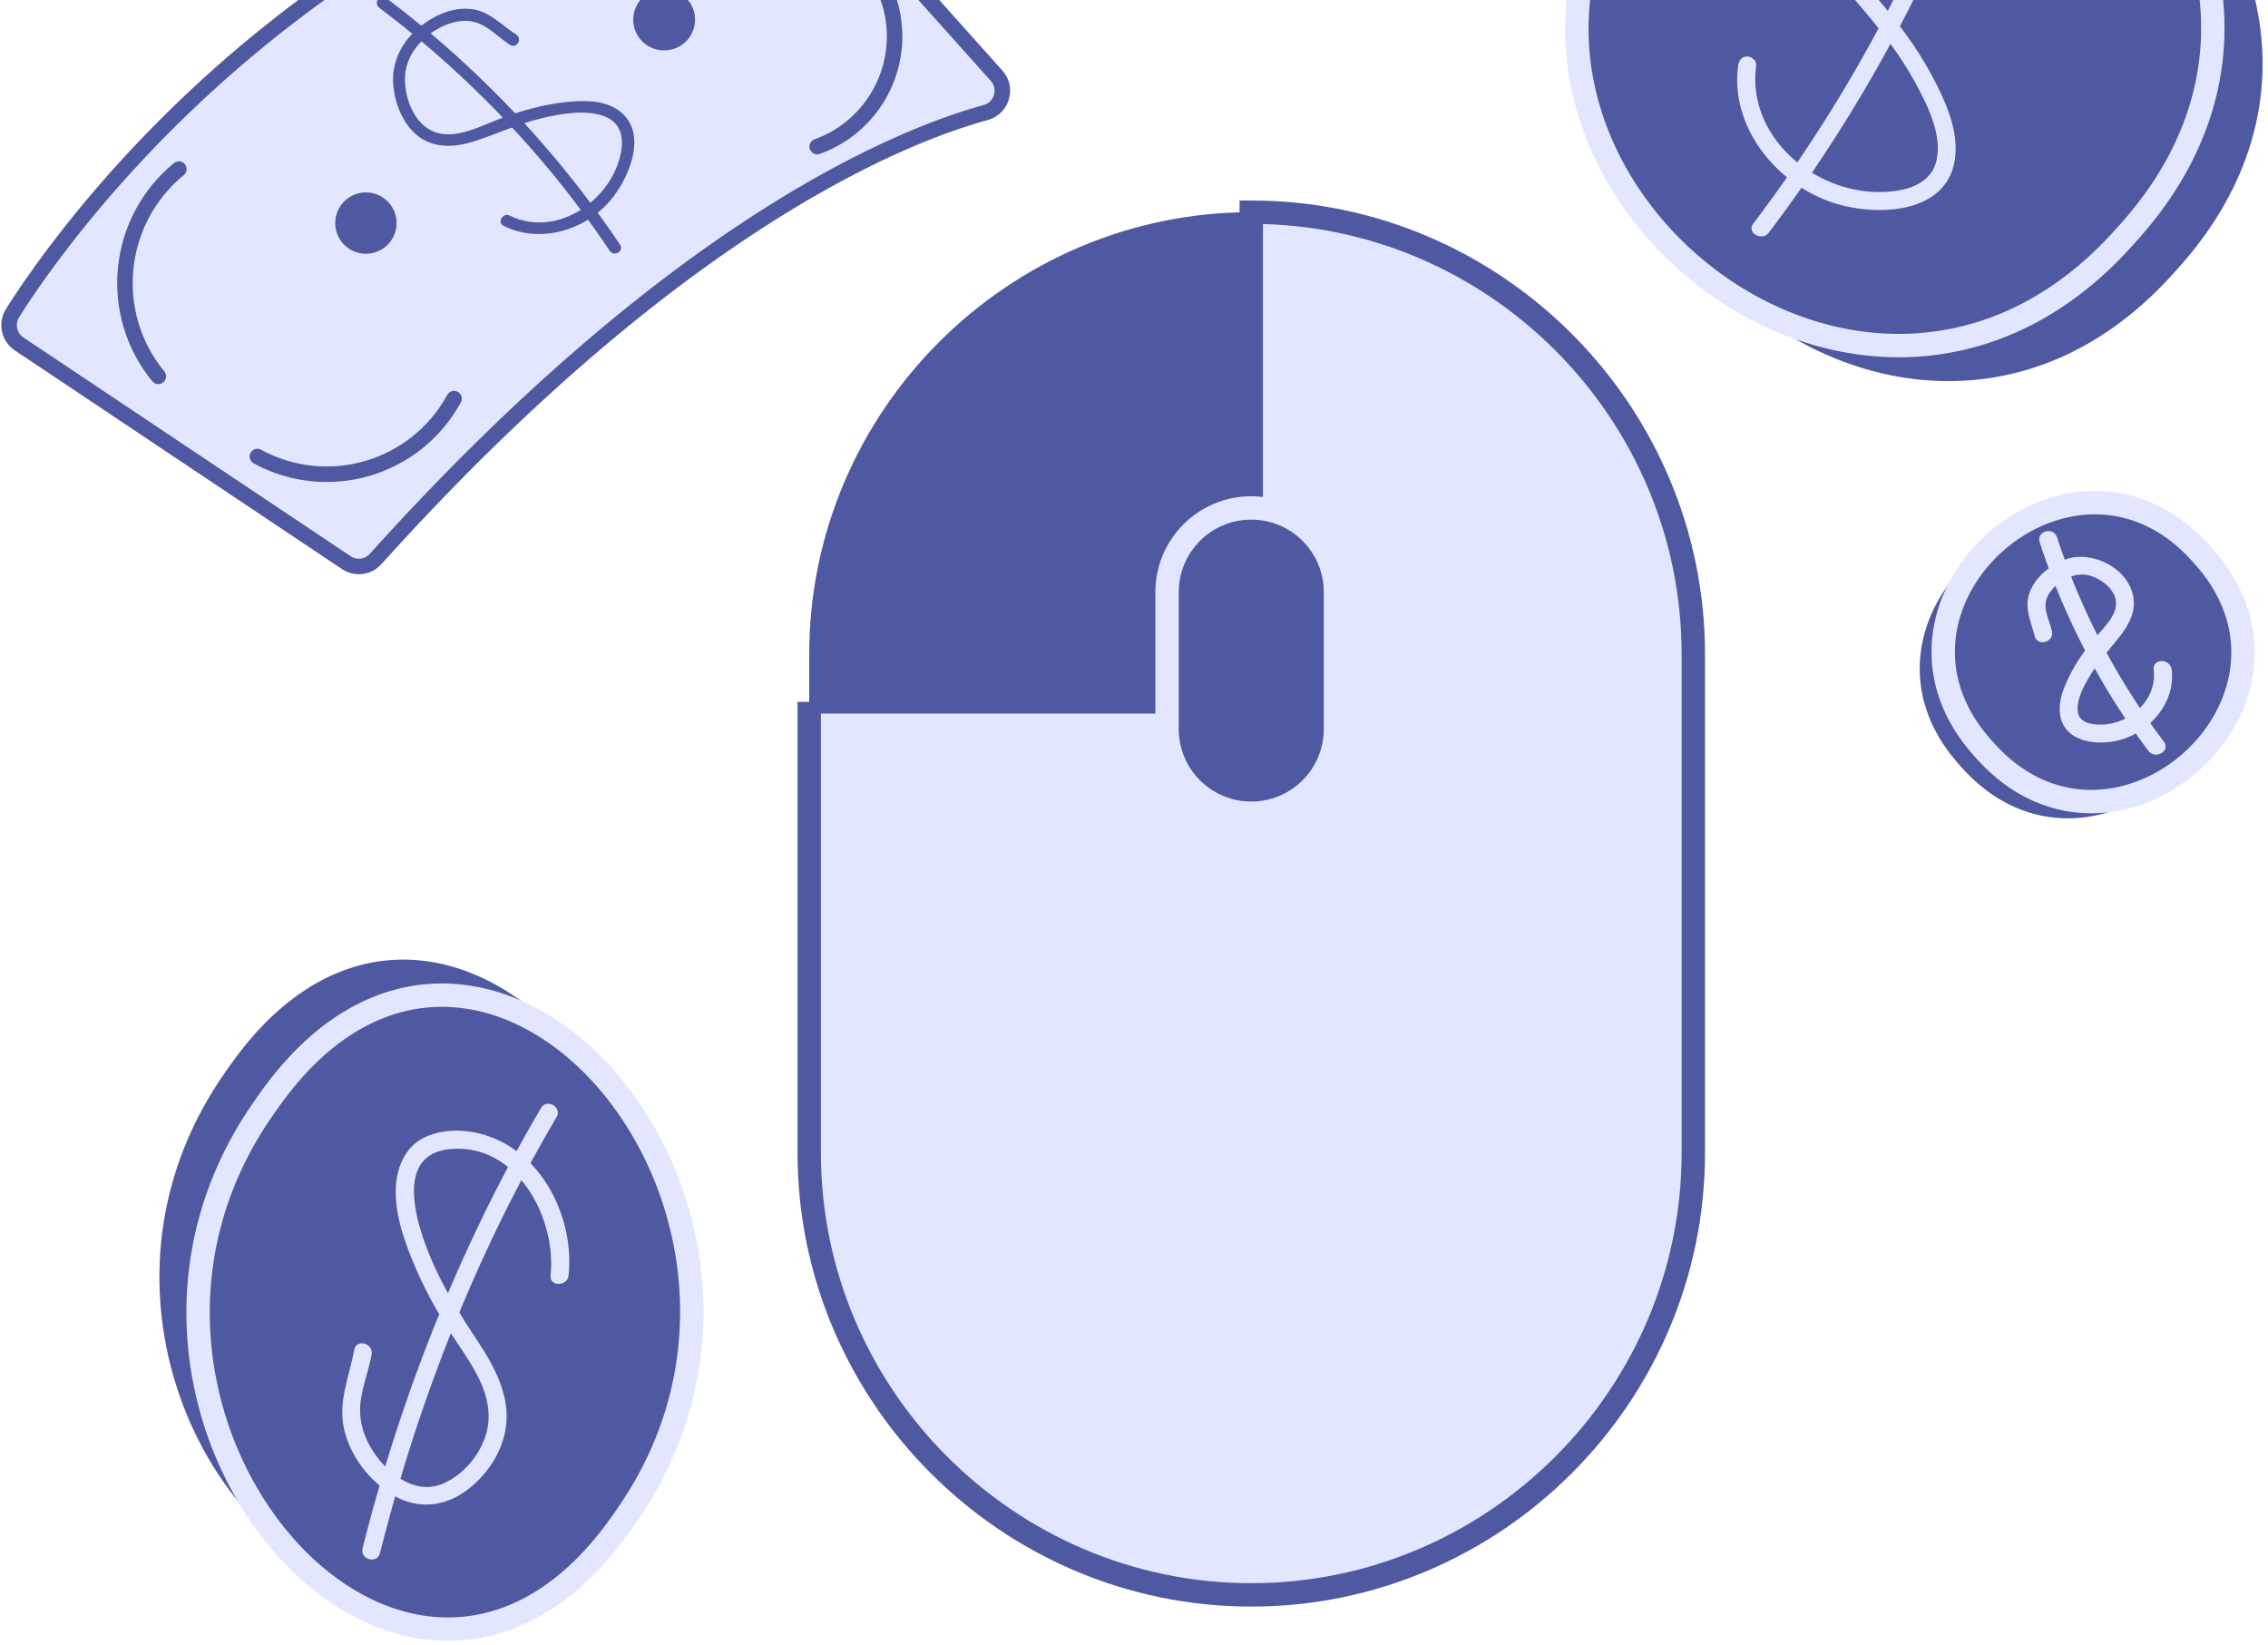 <svg width="291" height="211" fill="none" xmlns="http://www.w3.org/2000/svg"><path d="M103.828 83.937v6.106h56.718V27.22c-15.595 0-29.78 6.384-40.053 16.657-10.281 10.28-16.665 24.466-16.665 40.06Z" fill="#4E59A1"/><path d="M103.828 90.043v57.843c0 31.197 25.521 56.718 56.718 56.718 31.197 0 56.718-25.521 56.718-56.718v-63.95c0-31.196-25.521-56.717-56.718-56.717v62.824h-56.718Z" fill="#E2E6FF" stroke="#4E59A1" stroke-width="3" stroke-miterlimit="10"/><path d="M171.351 75.967c0-5.968-4.837-10.805-10.804-10.805-5.967 0-10.805 4.837-10.805 10.805v17.558c0 5.967 4.838 10.804 10.805 10.804s10.804-4.837 10.804-10.804V75.967Z" fill="#4E59A1" stroke="#E2E6FF" stroke-width="3" stroke-miterlimit="10"/><path d="M220.903-19.443a82.711 82.711 0 0 0-2.048 2.272c-33.638 38.82 24.204 90.587 59.267 53.052a79.937 79.937 0 0 0 2.01-2.233c33.676-38.798-24.135-90.618-59.229-53.09Z" fill="#4E59A1"/><path d="M214.521-24.001a82.744 82.744 0 0 0-2.049 2.272c-33.638 38.82 24.204 90.587 59.267 53.052a79.937 79.937 0 0 0 2.01-2.233c33.677-38.798-24.135-90.618-59.228-53.091Z" fill="#4E59A1" stroke="#E2E6FF" stroke-width="3" stroke-miterlimit="10"/><path d="M257.799-1.16c.431-1.84 1.24-3.55 1.687-5.382.446-1.833.416-3.813-.308-5.63-1.448-3.62-4.698-6.4-8.24-7.893-3.943-1.664-8.164-1.133-11.737 1.178-3.126 2.025-5.906 5.244-5.945 9.149-.038 3.927 2.595 7.208 5.013 10.034 2.742 3.204 5.368 6.461 7.401 10.18 1.556 2.85 3.496 6.6 2.826 9.966-.67 3.365-4.251 4.174-7.277 4.197-8.579.07-17.112-7.2-15.895-16.242.085-.623-.593-1.147-1.155-1.155-.693 0-1.071.54-1.155 1.155-1.032 7.694 4.566 14.771 11.528 17.382 5.784 2.164 15.903 1.933 16.365-6.123.2-3.496-1.471-7.054-3.081-10.057-1.987-3.704-4.566-7.054-7.308-10.227-2.333-2.703-5.514-6.107-4.875-10.004.64-3.896 4.498-6.769 7.971-7.77 4.413-1.27 9.172 1.109 11.944 4.559 1.363 1.694 2.226 3.804 1.848 5.999-.377 2.195-1.355 4.02-1.84 6.076-.339 1.448 1.887 2.064 2.225.616l.008-.007Z" fill="#E2E6FF"/><path d="M254.179-27.235a188.758 188.758 0 0 1-29.217 55.91c-.901 1.185 1.109 2.34 1.994 1.162a191.24 191.24 0 0 0 24.597-43.195 192.528 192.528 0 0 0 4.852-13.269c.462-1.417-1.771-2.025-2.226-.616v.008Z" fill="#E2E6FF"/><path d="M74.336 191.442c.54-.739 1.07-1.501 1.586-2.271 26.115-38.821-18.79-90.587-46.005-53.053a86.444 86.444 0 0 0-1.564 2.234c-26.145 38.797 18.737 90.617 45.983 53.09Z" fill="#4E59A1"/><path d="M79.297 196.001a69.93 69.93 0 0 0 1.586-2.272c26.114-38.821-18.79-90.587-46.005-53.052a88.136 88.136 0 0 0-1.564 2.233c-26.145 38.798 18.737 90.618 45.983 53.091Z" fill="#4E59A1" stroke="#E2E6FF" stroke-width="3" stroke-miterlimit="10"/><path d="M45.448 173.161c-.639 3.504-2.156 6.769-1.247 10.388.847 3.389 3.226 6.462 6.214 8.248 3.204 1.918 6.731 1.51 9.642-.739 2.757-2.133 4.76-5.36 4.936-8.887.178-3.527-1.617-6.946-3.557-9.888-2.026-3.08-4.013-6.153-5.56-9.519-1.995-4.327-5.946-14.708 1.986-15.363 8.48-.701 13.546 8.833 12.784 16.211-.154 1.478 2.156 1.463 2.31 0 .693-6.731-2.703-14.409-9.04-17.351-2.873-1.332-6.493-1.74-9.434-.354-2.596 1.232-3.658 4.043-3.705 6.761-.054 3.451 1.225 6.908 2.565 10.035 1.463 3.427 3.35 6.63 5.421 9.719 1.949 2.911 4.113 6.083 3.92 9.749-.177 3.404-2.772 6.885-5.907 8.186-3.78 1.571-7.57-1.725-9.318-4.851-1.009-1.803-1.47-3.828-1.17-5.884.3-2.056 1.032-3.874 1.394-5.845.27-1.456-1.964-2.079-2.226-.616h-.008Z" fill="#E2E6FF"/><path d="M48.757 199.237c3.874-15.371 9.303-30.358 16.434-44.52a201.289 201.289 0 0 1 6.215-11.397c.755-1.286-1.24-2.449-1.995-1.163-8 13.608-14.354 28.17-19.129 43.218a231.86 231.86 0 0 0-3.758 13.253c-.362 1.441 1.864 2.057 2.226.617l.007-.008Z" fill="#E2E6FF"/><path d="M279.033 72.77c.323.346.647.708.963 1.07 15.856 18.305-11.413 42.702-27.94 25.005a31.335 31.335 0 0 1-.947-1.055c-15.872-18.29 11.382-42.717 27.924-25.028v.008Z" fill="#4E59A1"/><path d="M282.045 70.621c.323.347.647.709.962 1.07 15.857 18.306-11.413 42.703-27.939 25.006a31.237 31.237 0 0 1-.947-1.055c-15.872-18.29 11.382-42.718 27.924-25.029v.008Z" fill="#4E59A1" stroke="#E2E6FF" stroke-width="3" stroke-miterlimit="10"/><path d="M263.277 80.942c-.423-1.725-1.447-3.242-.284-4.913 1.039-1.495 3.08-2.642 4.921-2.242 1.555.34 3.503 1.764 3.588 3.497.085 1.732-1.64 3.296-2.68 4.543-1.27 1.517-2.449 3.142-3.319 4.929-.708 1.456-1.386 3.088-1.201 4.744.408 3.72 4.736 4.235 7.693 3.434 3.912-1.055 7.154-4.843 6.646-9.025-.177-1.456-2.487-1.479-2.31 0 .462 3.835-2.95 6.97-6.654 7.046-1.378.023-3.034-.223-3.103-1.886-.07-1.664 1.024-3.497 1.886-4.875 1.048-1.671 2.38-3.08 3.589-4.629 1.124-1.447 2.01-3.118 1.671-5.005-.655-3.689-5.275-6.007-8.671-4.798-1.856.662-3.651 2.056-4.482 3.874-.986 2.14-.039 3.843.477 5.93.354 1.44 2.588.831 2.226-.617l.007-.007Z" fill="#E2E6FF"/><path d="M261.703 69.551A91.258 91.258 0 0 0 275.65 96.32c.885 1.17 2.895.023 1.994-1.163-5.983-7.916-10.635-16.773-13.707-26.214-.455-1.41-2.688-.809-2.226.616l-.008-.008Z" fill="#E2E6FF"/><path d="M1.613 40.156C8.228 29.722 37.47-11.517 94.387-25.41a2.886 2.886 0 0 1 2.834.886l30.642 34.23c1.44 1.602.686 4.16-1.386 4.729-10.858 2.98-39.683 14.447-78.288 57.28a2.888 2.888 0 0 1-3.758.462L2.453 44.122a2.898 2.898 0 0 1-.84-3.958v-.008Z" fill="#E2E6FF" stroke="#4E59A1" stroke-width="1.99" stroke-miterlimit="10"/><path d="M66.228 4.43c-1.879-1.193-3.388-2.98-5.722-3.264-2.641-.324-5.267 1.016-7.177 2.749-1.91 1.733-3.096 4.243-2.872 6.93.192 2.365 1.162 4.937 3.034 6.493 2.125 1.763 4.874 1.586 7.362.785 2.895-.932 5.622-2.24 8.602-2.942 2.48-.585 5.622-1.185 8.101-.254 2.318.87 2.542 3.073 1.987 5.23-1.51 5.844-8.31 10.372-14.139 7.5-.885-.431-1.663.886-.778 1.325 4.66 2.294 10.358.616 13.662-3.235 2.472-2.88 5.006-8.91 1.001-11.644-1.887-1.286-4.382-1.232-6.553-1.016-3.02.3-5.946 1.132-8.772 2.218-2.564.985-5.876 2.803-8.625 1.44-2.41-1.202-3.527-4.529-3.365-7.054.208-3.243 3.088-5.938 6.107-6.785 1.47-.416 2.895-.293 4.197.524 1.116.7 2.063 1.625 3.18 2.333.84.531 1.61-.8.778-1.324l-.008-.008Z" fill="#4E59A1"/><path d="M48.677 1.012A129.51 129.51 0 0 1 72.588 24.4a129.7 129.7 0 0 1 5.645 7.77c.547.817 1.88.047 1.325-.777A131.185 131.185 0 0 0 56.97 5.756 134.913 134.913 0 0 0 49.455-.32c-.793-.593-1.555.74-.777 1.325v.007Z" fill="#4E59A1"/><path d="M33.027 58.57c9.018 4.913 20.316 1.587 25.229-7.431M113.885-.443c2.826 7.808-1.217 16.434-9.033 19.252M22.952 21.69c-8.07 6.615-9.256 18.52-2.641 26.591" stroke="#4E59A1" stroke-width="1.99" stroke-linecap="round" stroke-linejoin="round"/><path d="M46.95 32.055a3.435 3.435 0 1 0 0-6.87 3.435 3.435 0 0 0 0 6.87ZM85.185 5.955a3.435 3.435 0 1 0 0-6.869 3.435 3.435 0 0 0 0 6.87Z" fill="#4E59A1" stroke="#4E59A1" stroke-miterlimit="10"/></svg>
